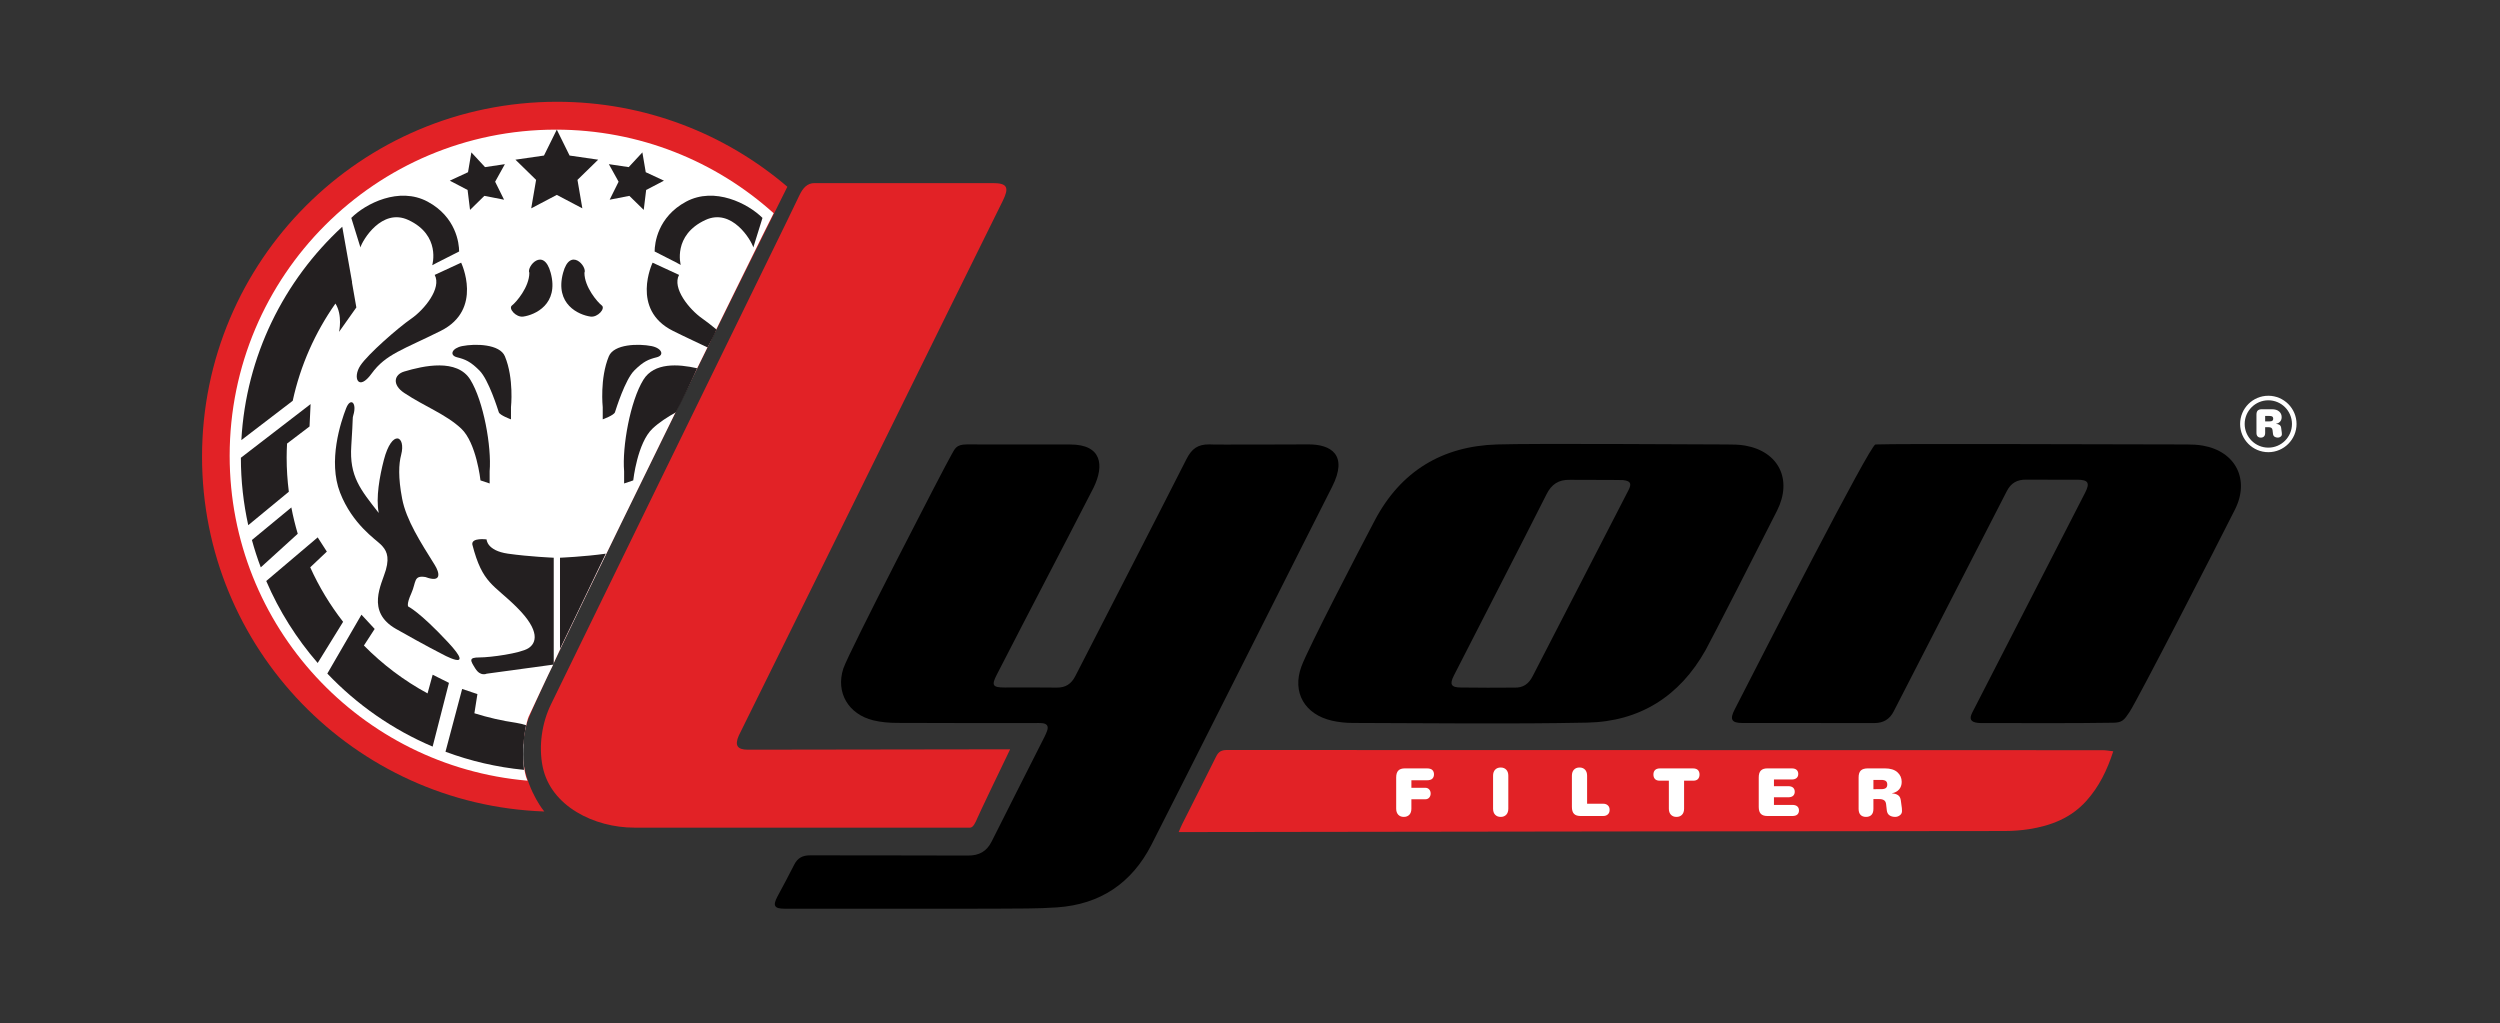 <?xml version="1.0" encoding="utf-8"?>
<!-- Generator: Adobe Illustrator 16.0.0, SVG Export Plug-In . SVG Version: 6.00 Build 0)  -->
<!DOCTYPE svg PUBLIC "-//W3C//DTD SVG 1.1//EN" "http://www.w3.org/Graphics/SVG/1.1/DTD/svg11.dtd">
<svg version="1.1" id="Layer_1" xmlns="http://www.w3.org/2000/svg" xmlns:xlink="http://www.w3.org/1999/xlink" x="0px" y="0px"
	 width="1024px" height="419.131px" viewBox="0 0 1024 419.131" enable-background="new 0 0 1024 419.131" xml:space="preserve">
<rect x="0" y="0" width="1024" height="419.131" fill="#333333" stroke="none"/>
<g>
	<g>
		<path fill="#E22226" d="M214.517,313.245c-0.919-4.965-0.046-14.411,2.024-19.027c9.932-25.249,105.961-217.724,105.961-217.724
			c-25.394-21.695-58.336-34.807-94.349-34.807c-80.304,0-145.399,65.099-145.399,145.395c0,78.558,62.297,142.554,140.181,145.302
			C222.935,332.384,216.709,325.032,214.517,313.245z"/>
		<g>
			<g>
				<path fill="#FFFFFF" d="M216.541,293.545c0.707-1.521,9.104-19.604,9.932-21.046c-0.117-1.441,88.216-181.146,90.41-185.169
					c-23.646-21.271-54.921-34.231-89.234-34.231c-73.775,0-133.58,59.81-133.58,133.589c0,69.874,53.652,127.198,121.994,133.075
					c-1.546-3.322-2.051-9.886-1.546-14.767C213.947,303.319,215.871,294.954,216.541,293.545z"/>
				<g>
					<g>
						<path fill="#231F20" d="M143.887,89.258c5.832-5.839,19.577-12.926,31.248-6.673c11.67,6.252,12.925,17.089,12.925,20.422
							c-8.347,4.167-11.021,5.635-11.021,5.635s3.708-12.308-9.818-18.55c-10.84-5.004-18.756,8.328-19.591,11.25L143.887,89.258z"
							/>
						<path fill="#231F20" d="M178.048,112.598l10.837-5.01c0,0,9.174,19.17-8.338,27.925c-15.324,7.668-22.572,9.53-28.332,17.496
							c-5.418,7.513-7.915,1.674-4.585-3.317c3.11-4.674,15.415-15.428,20.843-19.177
							C173.881,126.758,180.967,118.01,178.048,112.598z"/>
						<path fill="#231F20" d="M141.788,167.188c-2.253,5.768-7.493,21.666-2.499,34.592c5.011,12.905,14.594,19.163,16.682,21.251
							c2.076,2.083,3.744,4.577,2.076,10.409c-1.666,5.846-8.328,17.088,4.172,24.176c12.496,7.08,18.328,10.003,18.328,10.003
							s15.152,8.515,2.922-4.585c-11.664-12.506-16.248-14.592-16.248-14.592s-0.834-0.821,1.252-5.412
							c2.068-4.592,0.823-7.5,5.832-6.666c6.662,2.494,5.828-1.682,3.743-4.998c-5.719-9.162-11.661-18.344-13.329-27.098
							c-1.674-8.742-1.384-14.257-0.42-17.916c2.088-7.92-3.751-10.83-7.083,2.088c-1.694,6.563-3.333,15.421-2.083,21.672
							c-7.503-9.587-12.087-15.006-11.246-27.504c0.82-12.497,0.413-11.152,0.82-12.497
							C146.305,164.925,143.569,162.648,141.788,167.188z"/>
						<path fill="#231F20" d="M165.553,152.182c7.953-2.387,21.666-5.412,27.084,3.336c5.422,8.748,8.762,27.498,7.918,37.506
							c0,5.005,0,5.005,0,5.005l-3.75-1.261c0,0-1.665-15.42-7.92-21.246c-6.244-5.846-15.004-9.033-23.332-14.586
							C160.548,157.599,161.379,153.436,165.553,152.182z"/>
						<path fill="#231F20" d="M189.298,141.758c5.453-1.079,15.423-0.827,17.499,4.17c3.783,9.065,2.502,20.846,2.502,20.846v4.992
							c0,0-4.578-1.655-4.991-2.91c-0.414-1.255-4.163-13.338-7.923-17.089c-3.748-3.743-5.832-4.584-9.166-5.417
							C183.889,145.509,185.131,142.599,189.298,141.758z"/>
						<path fill="#231F20" d="M199.31,220.942c0,0,0,4.578,8.741,5.839c8.765,1.247,18.758,1.661,18.758,1.661v43.76l-27.499,3.749
							c0,0-2.505,1.241-4.593-2.081c-2.08-3.33-2.91-4.584,1.668-4.584c4.587,0,16.678-1.668,19.998-3.743
							c3.352-2.097,5.007-7.094-4.585-16.675c-9.572-9.583-14.163-9.583-18.333-25.838
							C193.051,220.108,199.31,220.942,199.31,220.942z"/>
						<path fill="#231F20" d="M119.336,207.85l-16.153,13.333c1.034,3.813,2.253,7.551,3.63,11.211l15.143-13.76
							C120.92,215.11,120.028,211.517,119.336,207.85z"/>
						<path fill="#231F20" d="M145.962,125.924l-1.798-10.268c0.02-0.02,0.025-0.032,0.056-0.058l-4.035-22.727
							c-23.867,22.009-39.424,52.914-41.324,87.396l21.036-16.1c3.158-14.561,9.207-28.035,17.499-39.834
							c3.026,4.816,1.483,11.598,1.483,11.598L145.962,125.924z"/>
						<path fill="#231F20" d="M126.788,174.682l0.431-9.168l-28.553,21.982c0,9.484,1.061,18.725,3.016,27.621l16.627-13.707
							c-0.589-4.591-0.896-9.266-0.896-14.012c0-1.92,0.072-3.821,0.169-5.715L126.788,174.682z"/>
						<path fill="#231F20" d="M127.069,232.374l6.806-6.439l-3.748-5.826l-21.078,17.865c5.277,12.297,12.435,23.611,21.078,33.582
							l10.41-16.861C135.207,247.853,130.67,240.365,127.069,232.374z"/>
						<path fill="#231F20" d="M183.889,279.702l-6.672-3.337l-2.095,7.655c-9.64-5.225-18.415-11.852-26.063-19.61l4.402-6.796
							l-5.411-5.838l-13.979,24.117c12.094,12.724,26.76,22.973,43.135,29.916L183.889,279.702z"/>
						<path fill="#231F20" d="M215.49,297.062c-1.187-0.406-2.535-0.748-4.055-0.994c-5.874-0.854-11.589-2.18-17.123-3.918
							l1.237-7.855l-6.252-2.096l-6.824,25.715c10.173,3.781,20.961,6.329,32.156,7.422
							C214.012,308.532,214.35,302.3,215.49,297.062z"/>
						<path fill="#231F20" d="M214.304,129.674c4.804-0.679,14.722-5.03,11.263-17.916c-2.929-10.836-10.009-2.496-8.751,0
							c0,5.832-5.422,12.091-7.086,13.339C208.051,126.344,211.388,130.094,214.304,129.674z"/>
						<polygon fill="#231F20" points="228.063,53.099 233.299,63.712 245.012,65.406 236.531,73.676 238.529,85.339 228.063,79.827 
							217.584,85.339 219.586,73.676 211.116,65.406 222.818,63.712 						"/>
						<polygon fill="#231F20" points="193.07,62.418 198.67,68.451 206.797,67.242 202.811,74.432 206.468,81.797 198.392,80.229 
							192.527,85.979 191.525,77.813 184.238,74.005 191.699,70.536 						"/>
					</g>
					<g>
						<path fill="#231F20" d="M312.313,89.258c-5.842-5.839-19.594-12.926-31.265-6.673c-11.671,6.252-12.912,17.089-12.912,20.422
							c8.329,4.167,10.694,5.505,10.694,5.505s-3.4-12.178,10.138-18.42c10.837-5.004,18.757,8.328,19.591,11.25L312.313,89.258z"/>
						<path fill="#231F20" d="M275.63,135.513c5.745,2.87,10.345,4.927,14.163,6.796c1.496-2.807,2.842-4.992,3.669-7.352
							c-2.218-1.83-4.241-3.408-5.741-4.442c-5.415-3.757-12.501-12.505-9.582-17.917l-10.836-5.01
							C267.303,107.588,258.131,126.758,275.63,135.513z"/>
						<path fill="#231F20" d="M255.639,198.028l3.736-1.261c0,0,1.675-15.42,7.928-21.246c2.785-2.605,6.077-4.688,9.607-6.679
							c1.752-3.077,7.138-14.528,8.645-18.007c-7.801-1.766-17.616-2.398-22.002,4.682c-5.422,8.748-8.755,27.498-7.914,37.506
							C255.639,198.028,255.639,198.028,255.639,198.028z"/>
						<path fill="#231F20" d="M266.882,141.758c-5.444-1.079-15.413-0.827-17.496,4.17c-3.77,9.065-2.509,20.846-2.509,20.846v4.992
							c0,0,4.592-1.655,5.012-2.91c0.406-1.255,4.156-13.338,7.906-17.089c3.758-3.743,5.839-4.584,9.176-5.417
							C272.301,145.509,271.052,142.599,266.882,141.758z"/>
						<path fill="#231F20" d="M248.125,226.781c-8.742,1.247-18.75,1.661-18.75,1.661v37.326L248.125,226.781z"/>
						<path fill="#231F20" d="M241.883,129.674c-4.814-0.679-14.723-5.03-11.25-17.916c2.909-10.836,10.005-2.496,8.75,0
							c0,5.832,5.419,12.091,7.087,13.339C248.125,126.344,244.802,130.094,241.883,129.674z"/>
						<polygon fill="#231F20" points="263.119,62.418 257.52,68.451 249.386,67.242 253.375,74.432 249.719,81.797 257.788,80.229 
							263.672,85.979 264.664,77.813 271.957,74.005 264.496,70.536 						"/>
					</g>
				</g>
			</g>
		</g>
	</g>
	<g>
		<path fill="#E22226" d="M413.748,306.916c-1.604,0-88.1,0.161-107.374,0.161c-4.39,0-5.542-1.739-3.744-5.832
			c0.194-0.42,12.459-25.223,18.396-37.217c29.891-60.343,59.791-121.358,89.684-181.702c2.703-5.451,1.998-7.326-4.015-7.326
			c-12.18,0-24.37,0-36.551,0c-12.188,0-24.372,0-36.555,0c-2.893,0-4.723,1.954-6.188,5.069c-2.31,4.921-7.845,16.186-8.549,17.634
			c-17.773,36.246-79.873,163.521-93.183,190.825c-3.691,7.564-5.114,17.082-3.395,25.5C225.573,330.245,243.453,339,259.802,339
			c0.085,0,137.313,0,137.563,0c1.276,0,2.237-2.229,2.864-3.685C401.114,333.233,409.209,316.239,413.748,306.916z"/>
		<path d="M374.896,372.205c-17.853,0-35.703,0-53.562,0c-4.178,0-4.885-1.229-2.916-4.952c2.301-4.339,4.674-8.632,6.859-13.021
			c1.396-2.801,3.434-3.898,6.557-3.885c21.537,0.076,43.083-0.027,64.617,0.09c4.612,0.024,7.69-1.682,9.746-5.787
			c7.181-14.34,14.446-28.616,21.672-42.926c0.383-0.756,0.709-1.539,1.006-2.334c0.764-2.082-0.147-3.059-2.191-3.199
			c-0.85-0.064-1.705-0.032-2.548-0.032c-18.893,0-37.791,0.045-56.684-0.06c-3.28-0.007-6.646-0.285-9.813-1.061
			c-10.083-2.489-15.43-11.342-12.21-21.214c2.127-6.484,41.454-82.707,44.219-87.441c1.462-2.521,1.872-4.344,6.311-4.344
			c22.391-0.006,20.062,0.031,42.459,0.031c12.916,0,13.947,8.555,9.537,17.619c-15.031,29.277-24.682,47.445-39.711,76.734
			c-2.218,4.319-1.656,5.18,3.297,5.18c7.083,0.006,14.173-0.084,21.253,0.039c3.666,0.059,6.007-1.494,7.648-4.701
			c15.178-29.633,30.473-59.211,45.533-88.896c2.173-4.273,4.634-6.064,9.38-6.019c-0.119,0.175,39.907,0,40.661,0
			c9.077,0,16.321,4.196,9.595,17.405c-5.113,9.957-64.763,128.606-73.998,146.614c-8.086,15.757-21.011,24.399-38.64,25.623
			c-8.088,0.563-16.233,0.459-24.343,0.519C397.377,372.265,386.14,372.205,374.896,372.205z"/>
		<path d="M895.823,182.052c2.16,0,4.354,0.104,6.487,0.479c13.424,2.366,19.291,13.895,13.146,26.147
			c-8.162,16.273-39.915,77.987-43.209,82.973c-2.221,3.349-3.026,4.313-6.631,4.377c-17.573,0.285-36.198,0.13-53.771,0.13
			c-0.56,0-1.136,0.013-1.696-0.06c-2.931-0.328-3.654-1.584-2.331-4.184c5.229-10.241,36.106-70.3,46.255-90.104
			c2.056-4.035,1.268-5.302-3.204-5.32c-6.995-0.027-13.988,0.045-20.974-0.027c-3.692-0.038-6.201,1.371-7.928,4.753
			c-12.741,24.95-43.69,84.958-46.271,90.099c-1.658,3.305-4.286,4.855-7.953,4.851c-18.045-0.021-36.088,0.006-54.126-0.026
			c-4.362-0.013-5.195-1.468-3.117-5.496c11.787-23.004,55.498-108.499,57.68-108.589
			C777.949,181.657,860.961,182.026,895.823,182.052z"/>
		<path d="M706.982,182.052c2.642,0.007,5.317,0.007,7.9,0.472c13.732,2.463,19.374,13.947,13.009,26.619
			c-7.458,14.833-26.936,52.959-29.292,57.156c-10.616,18.933-27.004,29.265-48.512,29.688c-32.009,0.646-64.028,0.195-96.06,0.131
			c-2.807,0-5.685-0.299-8.416-0.918c-11.138-2.534-16.513-11.535-12.533-22.262c2.765-7.469,23.39-47.192,30.075-59.871
			c10.594-20.056,27.578-30.332,50.033-31.017C628.858,181.573,691.395,182.014,706.982,182.052z M620.197,281.642
			c3.699,0.168,5.963-1.507,7.601-4.713c9.891-19.287,36.127-70.029,39.237-76.165c1.396-2.735,0.834-3.744-2.188-4.113
			c-0.757-0.09-14.86-0.07-21.806-0.115c-4.616-0.104-7.51,1.771-9.598,5.948c-8.241,16.429-33.712,65.865-37.957,74.271
			c-1.844,3.633-1.066,4.83,2.902,4.85C603.196,281.706,615.631,281.706,620.197,281.642z"/>
		<path fill="#E22226" d="M865.591,307.724c-2.499,7.721-5.794,14.489-10.995,20.289c-6.313,7.049-14.548,10.223-23.615,11.625
			c-3.242,0.498-6.557,0.73-9.848,0.744c-44.771,0.039-264.059,0.291-334.813,0.428c-1.007,0-2.023,0-3.53,0
			c0.575-1.326,0.931-2.25,1.374-3.129c4.655-9.272,9.372-18.513,13.969-27.822c0.957-1.939,2.133-2.657,4.345-2.657
			c123.472,0.052,235.192,0.052,358.654,0.071C862.506,307.271,863.87,307.542,865.591,307.724z"/>
	</g>
	<g>
		<path fill="#FFFFFF" d="M583.755,322.673c0.698,0,1.258,0.227,1.655,0.691c0.395,0.459,0.588,1.016,0.588,1.668
			c0,0.646-0.193,1.203-0.588,1.668c-0.397,0.459-0.957,0.686-1.655,0.686h-5.651v3.854c0,1.041-0.273,1.875-0.826,2.47
			c-0.563,0.588-1.328,0.893-2.282,0.893c-0.964,0-1.717-0.305-2.279-0.893c-0.55-0.595-0.841-1.429-0.841-2.47v-12.796
			c0-1.286,0.297-2.23,0.877-2.818c0.568-0.595,1.464-0.893,2.683-0.893h8.972c1.077,0,1.85,0.22,2.289,0.672
			c0.445,0.453,0.663,1.035,0.663,1.766c0,0.719-0.218,1.307-0.663,1.76c-0.439,0.451-1.212,0.672-2.289,0.672h-6.301v3.071
			L583.755,322.673L583.755,322.673z"/>
		<path fill="#FFFFFF" d="M611.561,317.731c0-1.047,0.277-1.869,0.841-2.463c0.565-0.596,1.324-0.898,2.278-0.898
			c0.96,0,1.721,0.304,2.282,0.898c0.56,0.594,0.841,1.416,0.841,2.463v13.508c0,1.041-0.281,1.875-0.841,2.47
			c-0.563,0.588-1.322,0.894-2.282,0.894c-0.954,0-1.713-0.306-2.278-0.894c-0.563-0.595-0.841-1.429-0.841-2.47V317.731z"/>
		<path fill="#FFFFFF" d="M656.619,329.203c0.816,0,1.468,0.22,1.946,0.665c0.493,0.439,0.736,1.066,0.736,1.855
			c0,0.803-0.243,1.416-0.736,1.855c-0.479,0.445-1.13,0.658-1.946,0.658h-9.217c-1.209,0-2.111-0.29-2.679-0.885
			c-0.591-0.596-0.872-1.533-0.872-2.819v-12.802c0-1.049,0.281-1.869,0.834-2.463c0.563-0.597,1.322-0.899,2.279-0.899
			c0.96,0,1.72,0.304,2.282,0.899c0.55,0.594,0.831,1.414,0.831,2.463v11.471L656.619,329.203L656.619,329.203z"/>
		<path fill="#FFFFFF" d="M679.795,319.771c-0.844,0-1.482-0.228-1.91-0.68c-0.431-0.453-0.644-1.061-0.644-1.843
			c0-0.789,0.226-1.417,0.685-1.854c0.45-0.44,1.146-0.66,2.089-0.66h13.339c0.953,0,1.655,0.22,2.096,0.66
			c0.445,0.438,0.676,1.065,0.676,1.854c0,0.782-0.224,1.39-0.641,1.843c-0.434,0.452-1.072,0.68-1.913,0.68h-3.771v11.47
			c0,1.04-0.274,1.875-0.841,2.47c-0.56,0.588-1.319,0.893-2.282,0.893c-0.949,0-1.721-0.305-2.271-0.893
			c-0.561-0.595-0.841-1.429-0.841-2.47v-11.47H679.795z"/>
		<path fill="#FFFFFF" d="M720.379,318.442c0-1.285,0.285-2.229,0.867-2.817c0.575-0.595,1.471-0.894,2.68-0.894h9.93
			c0.9,0,1.576,0.194,2.029,0.603c0.449,0.414,0.679,0.964,0.679,1.668c0,0.711-0.229,1.261-0.679,1.668
			c-0.453,0.407-1.129,0.614-2.029,0.614h-7.245v2.734h5.806c0.899,0,1.581,0.2,2.037,0.607c0.442,0.407,0.672,0.964,0.672,1.675
			c0,0.698-0.229,1.255-0.672,1.662c-0.456,0.406-1.138,0.613-2.037,0.613h-5.806v3.116h7.542c0.903,0,1.577,0.201,2.033,0.615
			c0.445,0.399,0.673,0.955,0.673,1.66s-0.228,1.262-0.673,1.67c-0.456,0.399-1.13,0.6-2.033,0.6h-10.227
			c-1.209,0-2.104-0.29-2.68-0.885c-0.582-0.596-0.867-1.533-0.867-2.819V318.442z"/>
		<path fill="#FFFFFF" d="M761.287,318.442c0-1.299,0.301-2.25,0.906-2.838c0.601-0.582,1.572-0.873,2.918-0.873h6.905
			c2.261,0,3.978,0.523,5.149,1.565c1.177,1.054,1.771,2.366,1.771,3.956c0,1.248-0.358,2.282-1.062,3.098
			c-0.711,0.814-1.671,1.332-2.902,1.563v0.06c1.061,0.063,1.904,0.323,2.509,0.762c0.604,0.436,0.967,1.134,1.097,2.115
			l0.216,1.623c0.091,0.582,0.162,1.086,0.207,1.52c0.042,0.428,0.059,0.841,0.059,1.216c0,0.705-0.277,1.28-0.85,1.72
			c-0.566,0.44-1.21,0.674-1.938,0.674c-0.956,0-1.745-0.221-2.359-0.654c-0.614-0.432-0.977-1.111-1.08-2.029l-0.294-2.579
			c-0.095-0.744-0.375-1.269-0.851-1.565c-0.467-0.311-1.101-0.465-1.896-0.465h-2.443v4.034c0,1.048-0.256,1.854-0.781,2.418
			c-0.521,0.558-1.274,0.841-2.25,0.841c-0.975,0-1.725-0.283-2.25-0.841c-0.524-0.563-0.783-1.37-0.783-2.418L761.287,318.442
			L761.287,318.442z M770.469,323.241c0.911,0,1.563-0.155,1.955-0.453c0.396-0.29,0.6-0.775,0.6-1.441
			c0-0.672-0.204-1.156-0.6-1.453c-0.394-0.299-1.044-0.447-1.955-0.447h-3.116v3.796L770.469,323.241L770.469,323.241z"/>
	</g>
	<g>
		<g>
			<path fill="#FFFFFF" d="M924.247,169.799c0-0.762,0.185-1.313,0.536-1.654c0.354-0.343,0.915-0.518,1.707-0.518h4.041
				c1.322,0,2.324,0.304,3.013,0.924c0.692,0.609,1.022,1.385,1.022,2.309c0,0.73-0.197,1.332-0.612,1.811
				c-0.41,0.473-0.977,0.775-1.696,0.918v0.033c0.617,0.039,1.115,0.188,1.468,0.445c0.35,0.246,0.569,0.66,0.645,1.235l0.119,0.95
				c0.052,0.336,0.094,0.627,0.122,0.886c0.021,0.253,0.043,0.491,0.043,0.712c0,0.413-0.165,0.75-0.502,1.002
				c-0.329,0.266-0.708,0.395-1.136,0.395c-0.562,0-1.021-0.129-1.38-0.382c-0.357-0.253-0.567-0.646-0.627-1.189l-0.179-1.507
				c-0.048-0.433-0.219-0.737-0.49-0.918c-0.273-0.181-0.649-0.271-1.115-0.271h-1.419v2.366c0,0.614-0.158,1.087-0.467,1.403
				c-0.297,0.329-0.74,0.498-1.317,0.498c-0.565,0-1.003-0.169-1.311-0.498c-0.307-0.316-0.465-0.789-0.465-1.403V169.799z
				 M929.623,172.6c0.533,0,0.908-0.085,1.144-0.252c0.229-0.176,0.348-0.459,0.348-0.854c0-0.389-0.117-0.673-0.348-0.854
				c-0.234-0.176-0.609-0.26-1.144-0.26h-1.816v2.219L929.623,172.6L929.623,172.6z"/>
		</g>
		<g>
			<path fill="#FFFFFF" d="M929.112,185.214c-6.379,0-11.562-5.187-11.562-11.562c0-6.368,5.183-11.554,11.562-11.554
				c6.357,0,11.554,5.186,11.554,11.554C940.666,180.027,935.471,185.214,929.112,185.214z M929.112,163.961
				c-5.341,0-9.695,4.358-9.695,9.691c0,5.354,4.354,9.699,9.695,9.699c5.337,0,9.676-4.346,9.676-9.699
				C938.788,168.319,934.449,163.961,929.112,163.961z"/>
		</g>
	</g>
</g>
</svg>
